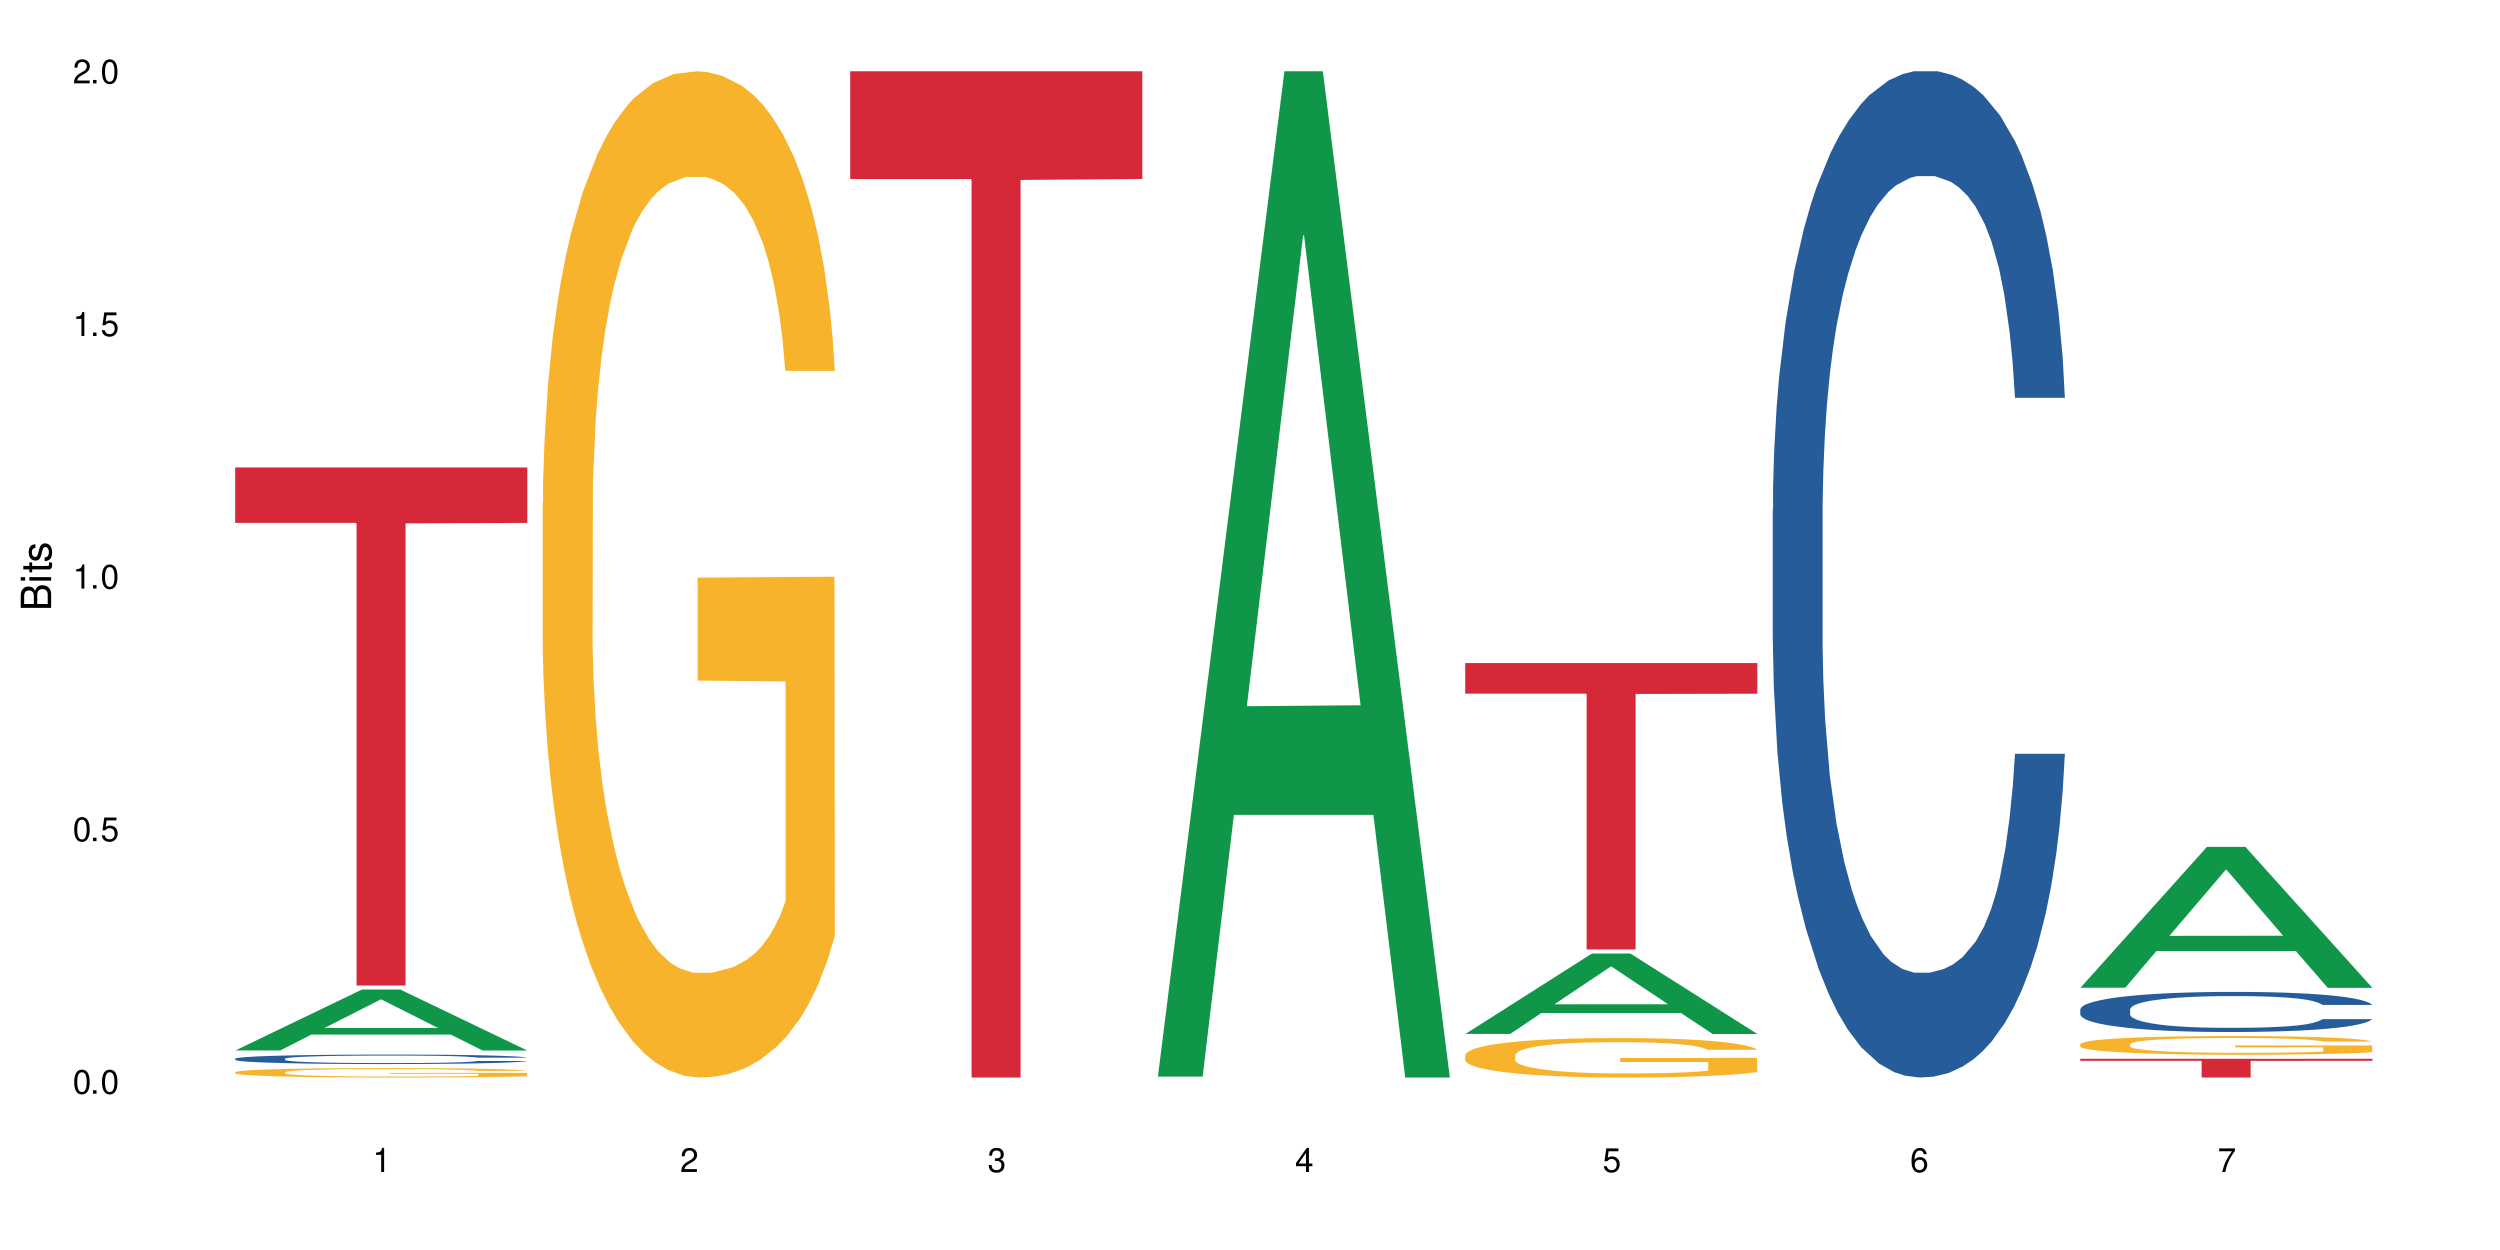 <?xml version="1.0" encoding="UTF-8"?>
<svg xmlns="http://www.w3.org/2000/svg" xmlns:xlink="http://www.w3.org/1999/xlink" width="720" height="360" viewBox="0 0 720 360">
<defs>
<g>
<g id="glyph-0-0">
</g>
<g id="glyph-0-1">
<path d="M 2.641 -6.938 C 2 -6.938 1.422 -6.656 1.078 -6.172 C 0.641 -5.562 0.406 -4.641 0.406 -3.359 C 0.406 -1.016 1.188 0.219 2.641 0.219 C 4.078 0.219 4.859 -1.016 4.859 -3.297 C 4.859 -4.641 4.656 -5.547 4.203 -6.172 C 3.844 -6.656 3.281 -6.938 2.641 -6.938 Z M 2.641 -6.188 C 3.547 -6.188 4 -5.25 4 -3.375 C 4 -1.406 3.562 -0.484 2.625 -0.484 C 1.734 -0.484 1.281 -1.438 1.281 -3.344 C 1.281 -5.25 1.734 -6.188 2.641 -6.188 Z M 2.641 -6.188 "/>
</g>
<g id="glyph-0-2">
<path d="M 1.828 -1 L 0.828 -1 L 0.828 0 L 1.828 0 Z M 1.828 -1 "/>
</g>
<g id="glyph-0-3">
<path d="M 4.562 -6.797 L 1.062 -6.797 L 0.547 -3.094 L 1.328 -3.094 C 1.719 -3.562 2.047 -3.734 2.578 -3.734 C 3.484 -3.734 4.062 -3.109 4.062 -2.094 C 4.062 -1.125 3.484 -0.531 2.578 -0.531 C 1.828 -0.531 1.375 -0.906 1.188 -1.672 L 0.328 -1.672 C 0.453 -1.109 0.547 -0.844 0.75 -0.594 C 1.125 -0.078 1.828 0.219 2.594 0.219 C 3.969 0.219 4.922 -0.781 4.922 -2.219 C 4.922 -3.562 4.031 -4.484 2.719 -4.484 C 2.25 -4.484 1.859 -4.359 1.469 -4.062 L 1.734 -5.969 L 4.562 -5.969 Z M 4.562 -6.797 "/>
</g>
<g id="glyph-0-4">
<path d="M 2.484 -4.938 L 2.484 0 L 3.328 0 L 3.328 -6.938 L 2.766 -6.938 C 2.469 -5.875 2.281 -5.734 0.984 -5.562 L 0.984 -4.938 Z M 2.484 -4.938 "/>
</g>
<g id="glyph-0-5">
<path d="M 4.859 -0.828 L 1.281 -0.828 C 1.359 -1.406 1.672 -1.781 2.5 -2.281 L 3.469 -2.828 C 4.406 -3.344 4.906 -4.062 4.906 -4.906 C 4.906 -5.484 4.672 -6.031 4.266 -6.406 C 3.859 -6.766 3.375 -6.938 2.719 -6.938 C 1.859 -6.938 1.219 -6.625 0.844 -6.031 C 0.609 -5.672 0.5 -5.234 0.484 -4.531 L 1.328 -4.531 C 1.359 -5.016 1.406 -5.281 1.531 -5.516 C 1.75 -5.938 2.188 -6.203 2.703 -6.203 C 3.469 -6.203 4.031 -5.641 4.031 -4.891 C 4.031 -4.344 3.719 -3.859 3.125 -3.516 L 2.234 -3 C 0.812 -2.172 0.406 -1.531 0.328 -0.016 L 4.859 -0.016 Z M 4.859 -0.828 "/>
</g>
<g id="glyph-0-6">
<path d="M 2.125 -3.188 L 2.578 -3.188 C 3.5 -3.188 3.984 -2.766 3.984 -1.922 C 3.984 -1.062 3.469 -0.531 2.594 -0.531 C 1.656 -0.531 1.203 -1 1.156 -2.016 L 0.312 -2.016 C 0.344 -1.453 0.438 -1.094 0.609 -0.781 C 0.953 -0.109 1.625 0.219 2.547 0.219 C 3.953 0.219 4.859 -0.625 4.859 -1.938 C 4.859 -2.828 4.516 -3.297 3.703 -3.594 C 4.344 -3.844 4.656 -4.328 4.656 -5.031 C 4.656 -6.219 3.875 -6.938 2.578 -6.938 C 1.203 -6.938 0.484 -6.172 0.453 -4.703 L 1.297 -4.703 C 1.312 -5.125 1.344 -5.359 1.453 -5.578 C 1.641 -5.969 2.062 -6.203 2.594 -6.203 C 3.344 -6.203 3.797 -5.75 3.797 -5 C 3.797 -4.516 3.609 -4.219 3.25 -4.047 C 3.016 -3.953 2.703 -3.922 2.125 -3.906 Z M 2.125 -3.188 "/>
</g>
<g id="glyph-0-7">
<path d="M 3.141 -1.672 L 3.141 0 L 3.984 0 L 3.984 -1.672 L 4.984 -1.672 L 4.984 -2.438 L 3.984 -2.438 L 3.984 -6.938 L 3.359 -6.938 L 0.266 -2.578 L 0.266 -1.672 Z M 3.141 -2.438 L 1 -2.438 L 3.141 -5.5 Z M 3.141 -2.438 "/>
</g>
<g id="glyph-0-8">
<path d="M 4.781 -5.125 C 4.609 -6.266 3.891 -6.938 2.844 -6.938 C 2.094 -6.938 1.422 -6.578 1.031 -5.953 C 0.594 -5.266 0.406 -4.422 0.406 -3.172 C 0.406 -2 0.578 -1.25 0.984 -0.641 C 1.359 -0.078 1.953 0.219 2.703 0.219 C 3.984 0.219 4.922 -0.75 4.922 -2.094 C 4.922 -3.375 4.062 -4.281 2.844 -4.281 C 2.172 -4.281 1.641 -4.031 1.281 -3.516 C 1.281 -5.234 1.828 -6.188 2.797 -6.188 C 3.391 -6.188 3.797 -5.797 3.938 -5.125 Z M 2.734 -3.531 C 3.547 -3.531 4.062 -2.953 4.062 -2.031 C 4.062 -1.156 3.484 -0.531 2.703 -0.531 C 1.922 -0.531 1.328 -1.188 1.328 -2.078 C 1.328 -2.938 1.906 -3.531 2.734 -3.531 Z M 2.734 -3.531 "/>
</g>
<g id="glyph-0-9">
<path d="M 4.984 -6.797 L 0.438 -6.797 L 0.438 -5.969 L 4.109 -5.969 C 2.5 -3.656 1.828 -2.234 1.328 0 L 2.219 0 C 2.594 -2.172 3.453 -4.047 4.984 -6.094 Z M 4.984 -6.797 "/>
</g>
<g id="glyph-1-0">
</g>
<g id="glyph-1-1">
<path d="M 0 -0.953 L 0 -4.891 C 0 -5.719 -0.234 -6.344 -0.734 -6.797 C -1.188 -7.234 -1.812 -7.469 -2.5 -7.469 C -3.547 -7.469 -4.188 -7 -4.625 -5.875 C -4.984 -6.688 -5.625 -7.094 -6.531 -7.094 C -7.172 -7.094 -7.734 -6.859 -8.141 -6.391 C -8.562 -5.922 -8.75 -5.344 -8.75 -4.5 L -8.75 -0.953 Z M -4.984 -2.062 L -7.766 -2.062 L -7.766 -4.219 C -7.766 -4.844 -7.688 -5.203 -7.453 -5.5 C -7.219 -5.812 -6.859 -5.969 -6.375 -5.969 C -5.891 -5.969 -5.531 -5.812 -5.297 -5.5 C -5.062 -5.203 -4.984 -4.844 -4.984 -4.219 Z M -0.984 -2.062 L -4 -2.062 L -4 -4.781 C -4 -5.766 -3.438 -6.359 -2.484 -6.359 C -1.547 -6.359 -0.984 -5.766 -0.984 -4.781 Z M -0.984 -2.062 "/>
</g>
<g id="glyph-1-2">
<path d="M -6.281 -1.797 L -6.281 -0.797 L 0 -0.797 L 0 -1.797 Z M -8.75 -1.797 L -8.75 -0.797 L -7.484 -0.797 L -7.484 -1.797 Z M -8.75 -1.797 "/>
</g>
<g id="glyph-1-3">
<path d="M -6.281 -3.047 L -6.281 -2.016 L -8.016 -2.016 L -8.016 -1.016 L -6.281 -1.016 L -6.281 -0.172 L -5.469 -0.172 L -5.469 -1.016 L -0.719 -1.016 C -0.078 -1.016 0.281 -1.453 0.281 -2.234 C 0.281 -2.5 0.25 -2.719 0.188 -3.047 L -0.641 -3.047 C -0.609 -2.906 -0.594 -2.766 -0.594 -2.562 C -0.594 -2.141 -0.719 -2.016 -1.156 -2.016 L -5.469 -2.016 L -5.469 -3.047 Z M -6.281 -3.047 "/>
</g>
<g id="glyph-1-4">
<path d="M -4.531 -5.25 C -5.766 -5.25 -6.469 -4.422 -6.469 -2.969 C -6.469 -1.516 -5.719 -0.562 -4.547 -0.562 C -3.562 -0.562 -3.094 -1.062 -2.734 -2.562 L -2.516 -3.484 C -2.344 -4.188 -2.094 -4.469 -1.641 -4.469 C -1.047 -4.469 -0.641 -3.875 -0.641 -3 C -0.641 -2.453 -0.797 -2 -1.062 -1.75 C -1.25 -1.594 -1.422 -1.531 -1.875 -1.469 L -1.875 -0.406 C -0.422 -0.453 0.281 -1.266 0.281 -2.922 C 0.281 -4.5 -0.5 -5.516 -1.719 -5.516 C -2.656 -5.516 -3.172 -4.984 -3.469 -3.734 L -3.703 -2.766 C -3.891 -1.953 -4.156 -1.609 -4.594 -1.609 C -5.188 -1.609 -5.547 -2.125 -5.547 -2.938 C -5.547 -3.75 -5.203 -4.172 -4.531 -4.203 Z M -4.531 -5.25 "/>
</g>
</g>
</defs>
<rect x="-72" y="-36" width="864" height="432" fill="rgb(100%, 100%, 100%)" fill-opacity="1"/>
<path fill-rule="nonzero" fill="rgb(6.275%, 58.824%, 28.235%)" fill-opacity="1" d="M 67.73 302.543 L 67.82 302.523 L 104.227 284.992 L 115.281 284.992 L 151.867 302.559 L 139.012 302.559 L 129.844 297.973 L 89.664 297.973 L 80.676 302.543 L 67.73 302.543 L 93.527 296.074 L 126.156 296.059 L 109.887 287.863 L 109.707 287.844 L 109.527 287.895 L 93.438 296.059 L 93.527 296.074 Z M 67.73 302.543 "/>
<path fill-rule="nonzero" fill="rgb(14.51%, 36.078%, 60%)" fill-opacity="1" d="M 67.73 304.906 L 67.832 304.902 L 67.832 304.844 L 68.141 304.75 L 68.859 304.629 L 69.578 304.547 L 71.426 304.402 L 73.988 304.258 L 76.656 304.148 L 78.605 304.086 L 80.352 304.035 L 84.352 303.941 L 86.918 303.895 L 89.688 303.855 L 93.074 303.812 L 95.535 303.785 L 101.078 303.746 L 105.18 303.73 L 108.363 303.723 L 115.238 303.723 L 119.34 303.73 L 122.316 303.742 L 125.598 303.766 L 128.371 303.785 L 133.191 303.84 L 137.5 303.91 L 139.449 303.949 L 142.527 304.027 L 144.891 304.102 L 146.531 304.168 L 148.379 304.258 L 150.02 304.371 L 151.25 304.5 L 151.867 304.605 L 137.5 304.605 L 136.785 304.504 L 135.961 304.43 L 134.422 304.328 L 132.883 304.254 L 130.73 304.184 L 128.781 304.137 L 126.113 304.086 L 123.754 304.059 L 121.289 304.035 L 118.93 304.02 L 114.414 304.004 L 109.184 304.004 L 107.234 304.012 L 103.23 304.031 L 101.078 304.047 L 98 304.082 L 95.844 304.113 L 93.281 304.164 L 91.535 304.207 L 89.379 304.273 L 87.84 304.328 L 86.098 304.41 L 85.07 304.473 L 84.148 304.543 L 83.328 304.625 L 82.711 304.711 L 82.301 304.805 L 82.094 304.895 L 82.094 305.281 L 82.301 305.371 L 82.812 305.473 L 84.148 305.625 L 86.098 305.758 L 88.355 305.863 L 90.508 305.938 L 91.742 305.973 L 93.383 306.012 L 95.945 306.062 L 99.641 306.113 L 101.797 306.133 L 105.078 306.152 L 108.465 306.16 L 112.98 306.16 L 116.98 306.152 L 119.648 306.141 L 122.418 306.117 L 126.215 306.078 L 128.574 306.035 L 130.629 305.988 L 132.168 305.941 L 133.191 305.902 L 134.73 305.824 L 135.961 305.742 L 136.887 305.652 L 137.5 305.57 L 151.867 305.57 L 151.25 305.668 L 150.328 305.766 L 149.402 305.836 L 147.969 305.926 L 146.324 306 L 143.965 306.09 L 142.016 306.145 L 139.449 306.207 L 137.09 306.258 L 134.527 306.297 L 130.73 306.348 L 128.266 306.371 L 125.598 306.395 L 122.418 306.414 L 118.418 306.434 L 114.109 306.441 L 110.105 306.445 L 105.797 306.441 L 102.617 306.43 L 98.41 306.406 L 93.176 306.363 L 89.379 306.316 L 86.406 306.27 L 83.84 306.219 L 80.969 306.152 L 77.273 306.043 L 75.016 305.957 L 73.477 305.887 L 71.734 305.789 L 70.5 305.703 L 69.066 305.562 L 68.039 305.387 L 67.73 305.25 Z M 67.73 304.906 "/>
<path fill-rule="nonzero" fill="rgb(96.863%, 70.196%, 16.863%)" fill-opacity="1" d="M 67.73 308.777 L 67.832 308.773 L 67.832 308.723 L 68.242 308.609 L 69.27 308.457 L 70.605 308.332 L 72.039 308.23 L 72.965 308.18 L 74.504 308.105 L 75.836 308.051 L 79.223 307.938 L 83.531 307.832 L 85.891 307.789 L 88.559 307.746 L 92.355 307.699 L 94.102 307.68 L 99.438 307.641 L 105.488 307.617 L 112.16 307.609 L 115.238 307.613 L 119.441 307.621 L 125.188 307.648 L 128.473 307.672 L 131.039 307.699 L 133.707 307.73 L 136.988 307.781 L 140.066 307.84 L 142.527 307.898 L 144.992 307.973 L 147.043 308.055 L 148.789 308.141 L 150.328 308.246 L 151.25 308.332 L 151.867 308.418 L 137.605 308.418 L 136.785 308.332 L 135.859 308.266 L 134.32 308.184 L 132.781 308.125 L 131.242 308.078 L 128.371 308.012 L 125.906 307.973 L 122.828 307.938 L 119.855 307.914 L 116.469 307.898 L 114.414 307.895 L 108.977 307.895 L 104.055 307.914 L 101.18 307.934 L 99.129 307.953 L 96.254 307.988 L 94.512 308.02 L 93.484 308.039 L 90.406 308.117 L 88.355 308.188 L 87.227 308.234 L 85.789 308.309 L 84.762 308.375 L 83.633 308.473 L 83.02 308.551 L 82.199 308.719 L 82.094 309.164 L 82.402 309.262 L 83.02 309.363 L 83.84 309.453 L 85.07 309.547 L 86.301 309.617 L 88.457 309.715 L 90.305 309.781 L 91.742 309.824 L 94.512 309.891 L 95.641 309.91 L 98.309 309.957 L 101.078 309.992 L 104.465 310.023 L 107.027 310.035 L 111.133 310.051 L 116.363 310.051 L 122.52 310.035 L 126.422 310.016 L 129.09 309.996 L 130.832 309.977 L 132.988 309.949 L 134.527 309.926 L 135.961 309.898 L 137.707 309.855 L 137.707 309.262 L 112.363 309.258 L 112.363 308.98 L 151.762 308.977 L 151.867 309.949 L 149.711 310.016 L 147.043 310.082 L 144.48 310.133 L 141.812 310.172 L 138.016 310.219 L 134.938 310.25 L 130.215 310.285 L 125.906 310.309 L 121.395 310.324 L 117.391 310.328 L 112.672 310.332 L 108.465 310.328 L 103.949 310.312 L 100.359 310.293 L 97.074 310.27 L 93.793 310.234 L 89.688 310.184 L 87.02 310.141 L 84.25 310.09 L 81.48 310.027 L 79.016 309.961 L 77.375 309.906 L 75.734 309.848 L 73.988 309.773 L 72.348 309.688 L 71.117 309.609 L 69.988 309.523 L 69.168 309.441 L 68.348 309.332 L 67.938 309.242 L 67.73 309.164 Z M 67.73 308.777 "/>
<path fill-rule="nonzero" fill="rgb(83.922%, 15.686%, 22.353%)" fill-opacity="1" d="M 67.73 134.621 L 151.867 134.621 L 151.867 150.594 L 116.801 150.734 L 116.801 283.828 L 102.695 283.828 L 102.695 150.871 L 102.488 150.594 L 67.73 150.594 Z M 67.73 134.621 "/>
<path fill-rule="nonzero" fill="rgb(96.863%, 70.196%, 16.863%)" fill-opacity="1" d="M 156.293 144.652 L 156.398 144.387 L 156.398 139.094 L 156.809 127.184 L 157.832 110.777 L 159.168 97.277 L 160.605 86.691 L 161.527 81.133 L 163.066 73.195 L 164.398 67.371 L 167.785 55.461 L 172.094 44.348 L 174.457 39.582 L 177.121 35.082 L 180.918 30.055 L 182.664 28.203 L 188 23.965 L 194.051 21.32 L 200.723 20.527 L 203.801 20.789 L 208.008 21.848 L 213.754 24.762 L 217.035 27.406 L 219.602 30.055 L 222.27 33.496 L 225.551 38.789 L 228.629 45.141 L 231.094 51.492 L 233.555 59.43 L 235.605 67.902 L 237.352 77.164 L 238.891 88.281 L 239.812 97.543 L 240.43 106.805 L 226.168 106.805 L 225.348 97.543 L 224.422 90.398 L 222.883 81.664 L 221.344 75.312 L 219.805 70.281 L 216.934 63.402 L 214.473 59.168 L 211.395 55.461 L 208.418 53.078 L 205.031 51.492 L 202.98 50.961 L 197.543 50.961 L 192.617 52.816 L 189.742 54.934 L 187.691 57.051 L 184.816 61.02 L 183.074 64.195 L 182.047 66.312 L 178.969 74.516 L 176.918 81.93 L 175.789 86.957 L 174.352 94.898 L 173.328 102.043 L 172.199 112.629 L 171.582 120.57 L 170.762 138.566 L 170.66 186.207 L 170.965 196.262 L 171.582 207.113 L 172.402 216.641 L 173.633 226.699 L 174.867 234.375 L 177.02 244.695 L 178.867 251.578 L 180.305 256.078 L 183.074 263.223 L 184.203 265.605 L 186.871 270.367 L 189.641 274.074 L 193.027 277.25 L 195.59 278.836 L 199.695 280.16 L 204.93 280.16 L 211.086 278.574 L 214.984 276.457 L 217.652 274.34 L 219.395 272.484 L 221.551 269.574 L 223.09 266.926 L 224.527 264.016 L 226.27 259.516 L 226.27 196.262 L 200.926 195.996 L 200.926 166.355 L 240.328 166.09 L 240.43 269.574 L 238.273 276.719 L 235.605 283.602 L 233.043 288.895 L 230.375 293.395 L 226.578 298.422 L 223.5 301.598 L 218.781 305.305 L 214.473 307.688 L 209.957 309.273 L 205.953 310.066 L 201.234 310.332 L 197.027 309.805 L 192.512 308.215 L 188.922 306.098 L 185.641 303.453 L 182.355 300.012 L 178.25 294.453 L 175.582 289.953 L 172.812 284.395 L 170.043 277.777 L 167.582 270.633 L 165.938 265.074 L 164.297 258.723 L 162.555 250.781 L 160.91 241.785 L 159.68 233.578 L 158.551 224.316 L 157.73 215.582 L 156.91 203.672 L 156.5 194.145 L 156.293 185.941 Z M 156.293 144.652 "/>
<path fill-rule="nonzero" fill="rgb(83.922%, 15.686%, 22.353%)" fill-opacity="1" d="M 244.859 20.527 L 328.992 20.527 L 328.992 51.547 L 293.93 51.82 L 293.93 310.332 L 279.82 310.332 L 279.82 52.094 L 279.617 51.547 L 244.859 51.547 Z M 244.859 20.527 "/>
<path fill-rule="nonzero" fill="rgb(6.275%, 58.824%, 28.235%)" fill-opacity="1" d="M 333.422 310.059 L 333.512 309.789 L 369.914 20.527 L 380.973 20.527 L 417.555 310.332 L 404.703 310.332 L 395.535 234.684 L 355.355 234.684 L 346.363 310.059 L 333.422 310.059 L 359.219 203.391 L 391.848 203.117 L 375.578 67.875 L 375.398 67.602 L 375.219 68.418 L 359.129 203.117 L 359.219 203.391 Z M 333.422 310.059 "/>
<path fill-rule="nonzero" fill="rgb(6.275%, 58.824%, 28.235%)" fill-opacity="1" d="M 421.984 297.773 L 422.074 297.754 L 458.48 274.609 L 469.535 274.609 L 506.121 297.797 L 493.266 297.797 L 484.098 291.742 L 443.918 291.742 L 434.93 297.773 L 421.984 297.773 L 447.781 289.242 L 480.41 289.219 L 464.141 278.398 L 463.961 278.379 L 463.781 278.441 L 447.691 289.219 L 447.781 289.242 Z M 421.984 297.773 "/>
<path fill-rule="nonzero" fill="rgb(96.863%, 70.196%, 16.863%)" fill-opacity="1" d="M 421.984 303.832 L 422.086 303.82 L 422.086 303.613 L 422.496 303.145 L 423.523 302.5 L 424.859 301.973 L 426.293 301.555 L 427.219 301.34 L 428.758 301.027 L 430.09 300.797 L 433.477 300.332 L 437.785 299.895 L 440.145 299.707 L 442.812 299.531 L 446.609 299.336 L 448.355 299.262 L 453.688 299.094 L 459.742 298.992 L 466.41 298.961 L 469.488 298.969 L 473.695 299.012 L 479.441 299.125 L 482.727 299.23 L 485.293 299.336 L 487.957 299.469 L 491.242 299.676 L 494.32 299.926 L 496.781 300.176 L 499.246 300.488 L 501.297 300.82 L 503.043 301.184 L 504.582 301.617 L 505.504 301.98 L 506.121 302.348 L 491.859 302.348 L 491.035 301.98 L 490.113 301.703 L 488.574 301.359 L 487.035 301.109 L 485.496 300.914 L 482.625 300.645 L 480.16 300.477 L 477.082 300.332 L 474.105 300.238 L 470.723 300.176 L 468.668 300.156 L 463.23 300.156 L 458.305 300.227 L 455.434 300.309 L 453.383 300.395 L 450.508 300.551 L 448.766 300.672 L 447.738 300.758 L 444.66 301.078 L 442.609 301.371 L 441.48 301.566 L 440.043 301.879 L 439.016 302.16 L 437.887 302.574 L 437.273 302.887 L 436.453 303.594 L 436.348 305.461 L 436.656 305.855 L 437.273 306.281 L 438.094 306.656 L 439.324 307.051 L 440.555 307.352 L 442.711 307.758 L 444.559 308.027 L 445.992 308.203 L 448.766 308.484 L 449.895 308.578 L 452.562 308.766 L 455.332 308.91 L 458.715 309.035 L 461.281 309.098 L 465.387 309.148 L 470.617 309.148 L 476.773 309.086 L 480.676 309.004 L 483.34 308.922 L 485.086 308.848 L 487.242 308.734 L 488.781 308.629 L 490.215 308.516 L 491.961 308.34 L 491.961 305.855 L 466.617 305.848 L 466.617 304.684 L 506.016 304.672 L 506.121 308.734 L 503.965 309.012 L 501.297 309.285 L 498.73 309.492 L 496.066 309.668 L 492.27 309.863 L 489.191 309.988 L 484.469 310.137 L 480.16 310.23 L 475.645 310.289 L 471.645 310.32 L 466.926 310.332 L 462.719 310.312 L 458.203 310.25 L 454.613 310.168 L 451.328 310.062 L 448.047 309.926 L 443.941 309.711 L 441.273 309.531 L 438.504 309.316 L 435.734 309.055 L 433.27 308.773 L 431.629 308.555 L 429.988 308.309 L 428.242 307.996 L 426.602 307.641 L 425.371 307.32 L 424.242 306.957 L 423.422 306.613 L 422.602 306.148 L 422.191 305.773 L 421.984 305.449 Z M 421.984 303.832 "/>
<path fill-rule="nonzero" fill="rgb(83.922%, 15.686%, 22.353%)" fill-opacity="1" d="M 421.984 190.957 L 506.121 190.957 L 506.121 199.785 L 471.055 199.863 L 471.055 273.445 L 456.945 273.445 L 456.945 199.941 L 456.742 199.785 L 421.984 199.785 Z M 421.984 190.957 "/>
<path fill-rule="nonzero" fill="rgb(14.51%, 36.078%, 60%)" fill-opacity="1" d="M 510.547 146.621 L 510.652 146.355 L 510.652 140 L 510.957 129.934 L 511.676 117.215 L 512.395 108.477 L 514.242 92.844 L 516.809 77.746 L 519.473 66.09 L 521.426 59.203 L 523.168 53.902 L 527.168 44.102 L 529.734 39.07 L 532.504 34.566 L 535.891 30.062 L 538.355 27.414 L 543.895 23.176 L 548 21.32 L 551.18 20.527 L 558.055 20.527 L 562.156 21.586 L 565.133 22.91 L 568.418 25.031 L 571.188 27.414 L 576.008 33.242 L 580.32 40.66 L 582.27 44.898 L 585.348 53.109 L 587.707 61.055 L 589.348 67.945 L 591.195 77.746 L 592.836 89.668 L 594.066 103.176 L 594.684 114.566 L 580.32 114.566 L 579.602 103.973 L 578.781 95.758 L 577.242 84.898 L 575.703 77.215 L 573.547 69.535 L 571.598 64.5 L 568.93 59.469 L 566.57 56.289 L 564.105 53.902 L 561.746 52.316 L 557.234 50.727 L 552 50.727 L 550.051 51.254 L 546.051 53.375 L 543.895 55.23 L 540.816 58.938 L 538.66 62.383 L 536.098 67.68 L 534.352 72.184 L 532.199 79.07 L 530.66 85.164 L 528.914 93.906 L 527.887 100.527 L 526.965 107.945 L 526.145 116.688 L 525.527 125.957 L 525.117 135.762 L 524.914 145.297 L 524.914 186.355 L 525.117 195.895 L 525.629 207.02 L 526.965 223.18 L 528.914 237.219 L 531.172 248.344 L 533.324 256.293 L 534.559 260 L 536.199 264.238 L 538.766 269.535 L 542.457 274.836 L 544.613 276.953 L 547.895 279.074 L 551.281 280.133 L 555.797 280.133 L 559.797 279.074 L 562.465 277.75 L 565.234 275.629 L 569.031 271.125 L 571.391 266.887 L 573.445 261.855 L 574.984 256.82 L 576.008 252.582 L 577.547 244.371 L 578.781 235.363 L 579.703 226.094 L 580.32 217.086 L 594.684 217.086 L 594.066 227.684 L 593.145 238.012 L 592.223 245.695 L 590.785 254.969 L 589.145 263.18 L 586.781 272.449 L 584.832 278.543 L 582.27 285.168 L 579.91 290.199 L 577.344 294.703 L 573.547 300 L 571.086 302.648 L 568.418 305.035 L 565.234 307.152 L 561.234 309.008 L 556.926 310.066 L 552.922 310.332 L 548.613 309.801 L 545.434 308.742 L 541.227 306.359 L 535.992 301.59 L 532.199 296.559 L 529.223 291.523 L 526.656 286.227 L 523.785 279.074 L 520.09 267.418 L 517.832 258.41 L 516.293 250.992 L 514.551 240.664 L 513.316 231.391 L 511.883 216.555 L 510.855 197.746 L 510.547 183.18 Z M 510.547 146.621 "/>
<path fill-rule="nonzero" fill="rgb(6.275%, 58.824%, 28.235%)" fill-opacity="1" d="M 599.113 284.473 L 599.203 284.434 L 635.605 243.898 L 646.664 243.898 L 683.246 284.512 L 670.395 284.512 L 661.223 273.91 L 621.043 273.91 L 612.055 284.473 L 599.113 284.473 L 624.91 269.523 L 657.539 269.488 L 641.27 250.535 L 641.09 250.496 L 640.91 250.613 L 624.82 269.488 L 624.91 269.523 Z M 599.113 284.473 "/>
<path fill-rule="nonzero" fill="rgb(14.51%, 36.078%, 60%)" fill-opacity="1" d="M 599.113 290.699 L 599.215 290.688 L 599.215 290.434 L 599.523 290.031 L 600.238 289.527 L 600.957 289.18 L 602.805 288.555 L 605.371 287.953 L 608.039 287.488 L 609.988 287.215 L 611.73 287.004 L 615.734 286.613 L 618.297 286.414 L 621.07 286.234 L 624.453 286.055 L 626.918 285.949 L 632.457 285.781 L 636.562 285.707 L 639.742 285.676 L 646.617 285.676 L 650.723 285.719 L 653.695 285.77 L 656.98 285.855 L 659.75 285.949 L 664.574 286.18 L 668.883 286.477 L 670.832 286.645 L 673.91 286.973 L 676.27 287.289 L 677.91 287.562 L 679.758 287.953 L 681.398 288.43 L 682.633 288.969 L 683.246 289.422 L 668.883 289.422 L 668.164 289 L 667.344 288.672 L 665.805 288.238 L 664.266 287.934 L 662.109 287.625 L 660.16 287.426 L 657.492 287.227 L 655.133 287.098 L 652.672 287.004 L 650.312 286.941 L 645.797 286.879 L 640.562 286.879 L 638.613 286.898 L 634.613 286.984 L 632.457 287.059 L 629.379 287.203 L 627.227 287.344 L 624.66 287.555 L 622.914 287.73 L 620.762 288.008 L 619.223 288.25 L 617.477 288.598 L 616.453 288.863 L 615.527 289.156 L 614.707 289.504 L 614.09 289.875 L 613.68 290.266 L 613.477 290.645 L 613.477 292.281 L 613.68 292.66 L 614.195 293.102 L 615.527 293.746 L 617.477 294.305 L 619.734 294.75 L 621.891 295.066 L 623.121 295.215 L 624.762 295.383 L 627.328 295.594 L 631.02 295.805 L 633.176 295.891 L 636.461 295.973 L 639.844 296.016 L 644.359 296.016 L 648.359 295.973 L 651.027 295.922 L 653.801 295.836 L 657.594 295.656 L 659.957 295.488 L 662.008 295.289 L 663.547 295.086 L 664.574 294.918 L 666.113 294.59 L 667.344 294.234 L 668.266 293.863 L 668.883 293.504 L 683.246 293.504 L 682.633 293.926 L 681.707 294.34 L 680.785 294.645 L 679.348 295.012 L 677.707 295.34 L 675.348 295.711 L 673.398 295.953 L 670.832 296.215 L 668.473 296.418 L 665.906 296.598 L 662.109 296.809 L 659.648 296.914 L 656.98 297.008 L 653.801 297.094 L 649.797 297.168 L 645.488 297.207 L 641.488 297.219 L 637.176 297.199 L 633.996 297.156 L 629.789 297.059 L 624.559 296.871 L 620.762 296.672 L 617.785 296.469 L 615.219 296.258 L 612.348 295.973 L 608.652 295.508 L 606.395 295.152 L 604.855 294.855 L 603.113 294.445 L 601.883 294.074 L 600.445 293.484 L 599.418 292.734 L 599.113 292.152 Z M 599.113 290.699 "/>
<path fill-rule="nonzero" fill="rgb(96.863%, 70.196%, 16.863%)" fill-opacity="1" d="M 599.113 300.691 L 599.215 300.688 L 599.215 300.59 L 599.625 300.367 L 600.652 300.062 L 601.984 299.812 L 603.422 299.613 L 604.344 299.512 L 605.883 299.363 L 607.219 299.254 L 610.602 299.031 L 614.914 298.824 L 617.273 298.738 L 619.941 298.652 L 623.738 298.559 L 625.48 298.527 L 630.816 298.445 L 636.871 298.398 L 643.539 298.383 L 646.617 298.387 L 650.824 298.406 L 656.57 298.461 L 659.852 298.512 L 662.418 298.559 L 665.086 298.625 L 668.367 298.723 L 671.445 298.84 L 673.91 298.957 L 676.371 299.105 L 678.426 299.266 L 680.168 299.438 L 681.707 299.645 L 682.633 299.816 L 683.246 299.988 L 668.984 299.988 L 668.164 299.816 L 667.242 299.684 L 665.703 299.52 L 664.164 299.402 L 662.625 299.309 L 659.75 299.18 L 657.289 299.102 L 654.211 299.031 L 651.234 298.988 L 647.848 298.957 L 645.797 298.949 L 640.359 298.949 L 635.434 298.984 L 632.559 299.023 L 630.508 299.062 L 627.637 299.137 L 625.891 299.195 L 624.863 299.234 L 621.785 299.387 L 619.734 299.523 L 618.605 299.617 L 617.168 299.766 L 616.145 299.898 L 615.016 300.098 L 614.398 300.246 L 613.578 300.578 L 613.477 301.465 L 613.785 301.652 L 614.398 301.855 L 615.219 302.031 L 616.453 302.219 L 617.684 302.363 L 619.836 302.555 L 621.684 302.684 L 623.121 302.766 L 625.891 302.898 L 627.02 302.941 L 629.688 303.031 L 632.457 303.102 L 635.844 303.16 L 638.41 303.191 L 642.512 303.215 L 647.746 303.215 L 653.902 303.184 L 657.801 303.145 L 660.469 303.105 L 662.211 303.07 L 664.367 303.016 L 665.906 302.969 L 667.344 302.914 L 669.086 302.828 L 669.086 301.652 L 643.742 301.648 L 643.742 301.098 L 683.145 301.09 L 683.246 303.016 L 681.094 303.148 L 678.426 303.277 L 675.859 303.375 L 673.191 303.461 L 669.395 303.555 L 666.316 303.613 L 661.598 303.684 L 657.289 303.727 L 652.773 303.758 L 648.773 303.77 L 644.051 303.777 L 639.844 303.766 L 635.332 303.734 L 631.738 303.695 L 628.457 303.648 L 625.172 303.582 L 621.07 303.48 L 618.402 303.395 L 615.629 303.293 L 612.859 303.168 L 610.398 303.035 L 608.758 302.934 L 607.113 302.816 L 605.371 302.668 L 603.73 302.5 L 602.496 302.348 L 601.367 302.176 L 600.547 302.012 L 599.727 301.789 L 599.316 301.613 L 599.113 301.461 Z M 599.113 300.691 "/>
<path fill-rule="nonzero" fill="rgb(83.922%, 15.686%, 22.353%)" fill-opacity="1" d="M 599.113 304.941 L 683.246 304.941 L 683.246 305.516 L 648.184 305.523 L 648.184 310.332 L 634.074 310.332 L 634.074 305.527 L 633.871 305.516 L 599.113 305.516 Z M 599.113 304.941 "/>
<g fill="rgb(0%, 0%, 0%)" fill-opacity="1">
<use xlink:href="#glyph-0-1" x="20.965" y="314.993"/>
<use xlink:href="#glyph-0-2" x="25.965" y="314.993"/>
<use xlink:href="#glyph-0-1" x="28.965" y="314.993"/>
</g>
<g fill="rgb(0%, 0%, 0%)" fill-opacity="1">
<use xlink:href="#glyph-0-1" x="20.965" y="242.251"/>
<use xlink:href="#glyph-0-2" x="25.965" y="242.251"/>
<use xlink:href="#glyph-0-3" x="28.965" y="242.251"/>
</g>
<g fill="rgb(0%, 0%, 0%)" fill-opacity="1">
<use xlink:href="#glyph-0-4" x="20.965" y="169.509"/>
<use xlink:href="#glyph-0-2" x="25.965" y="169.509"/>
<use xlink:href="#glyph-0-1" x="28.965" y="169.509"/>
</g>
<g fill="rgb(0%, 0%, 0%)" fill-opacity="1">
<use xlink:href="#glyph-0-4" x="20.965" y="96.767"/>
<use xlink:href="#glyph-0-2" x="25.965" y="96.767"/>
<use xlink:href="#glyph-0-3" x="28.965" y="96.767"/>
</g>
<g fill="rgb(0%, 0%, 0%)" fill-opacity="1">
<use xlink:href="#glyph-0-5" x="20.965" y="24.024"/>
<use xlink:href="#glyph-0-2" x="25.965" y="24.024"/>
<use xlink:href="#glyph-0-1" x="28.965" y="24.024"/>
</g>
<g fill="rgb(0%, 0%, 0%)" fill-opacity="1">
<use xlink:href="#glyph-0-4" x="107.297" y="337.532"/>
</g>
<g fill="rgb(0%, 0%, 0%)" fill-opacity="1">
<use xlink:href="#glyph-0-5" x="195.863" y="337.532"/>
</g>
<g fill="rgb(0%, 0%, 0%)" fill-opacity="1">
<use xlink:href="#glyph-0-6" x="284.426" y="337.532"/>
</g>
<g fill="rgb(0%, 0%, 0%)" fill-opacity="1">
<use xlink:href="#glyph-0-7" x="372.988" y="337.532"/>
</g>
<g fill="rgb(0%, 0%, 0%)" fill-opacity="1">
<use xlink:href="#glyph-0-3" x="461.551" y="337.532"/>
</g>
<g fill="rgb(0%, 0%, 0%)" fill-opacity="1">
<use xlink:href="#glyph-0-8" x="550.117" y="337.532"/>
</g>
<g fill="rgb(0%, 0%, 0%)" fill-opacity="1">
<use xlink:href="#glyph-0-9" x="638.68" y="337.532"/>
</g>
<g fill="rgb(0%, 0%, 0%)" fill-opacity="1">
<use xlink:href="#glyph-1-1" x="14.725" y="176.012"/>
<use xlink:href="#glyph-1-2" x="14.725" y="168.012"/>
<use xlink:href="#glyph-1-3" x="14.725" y="165.012"/>
<use xlink:href="#glyph-1-4" x="14.725" y="162.012"/>
</g>
</svg>
